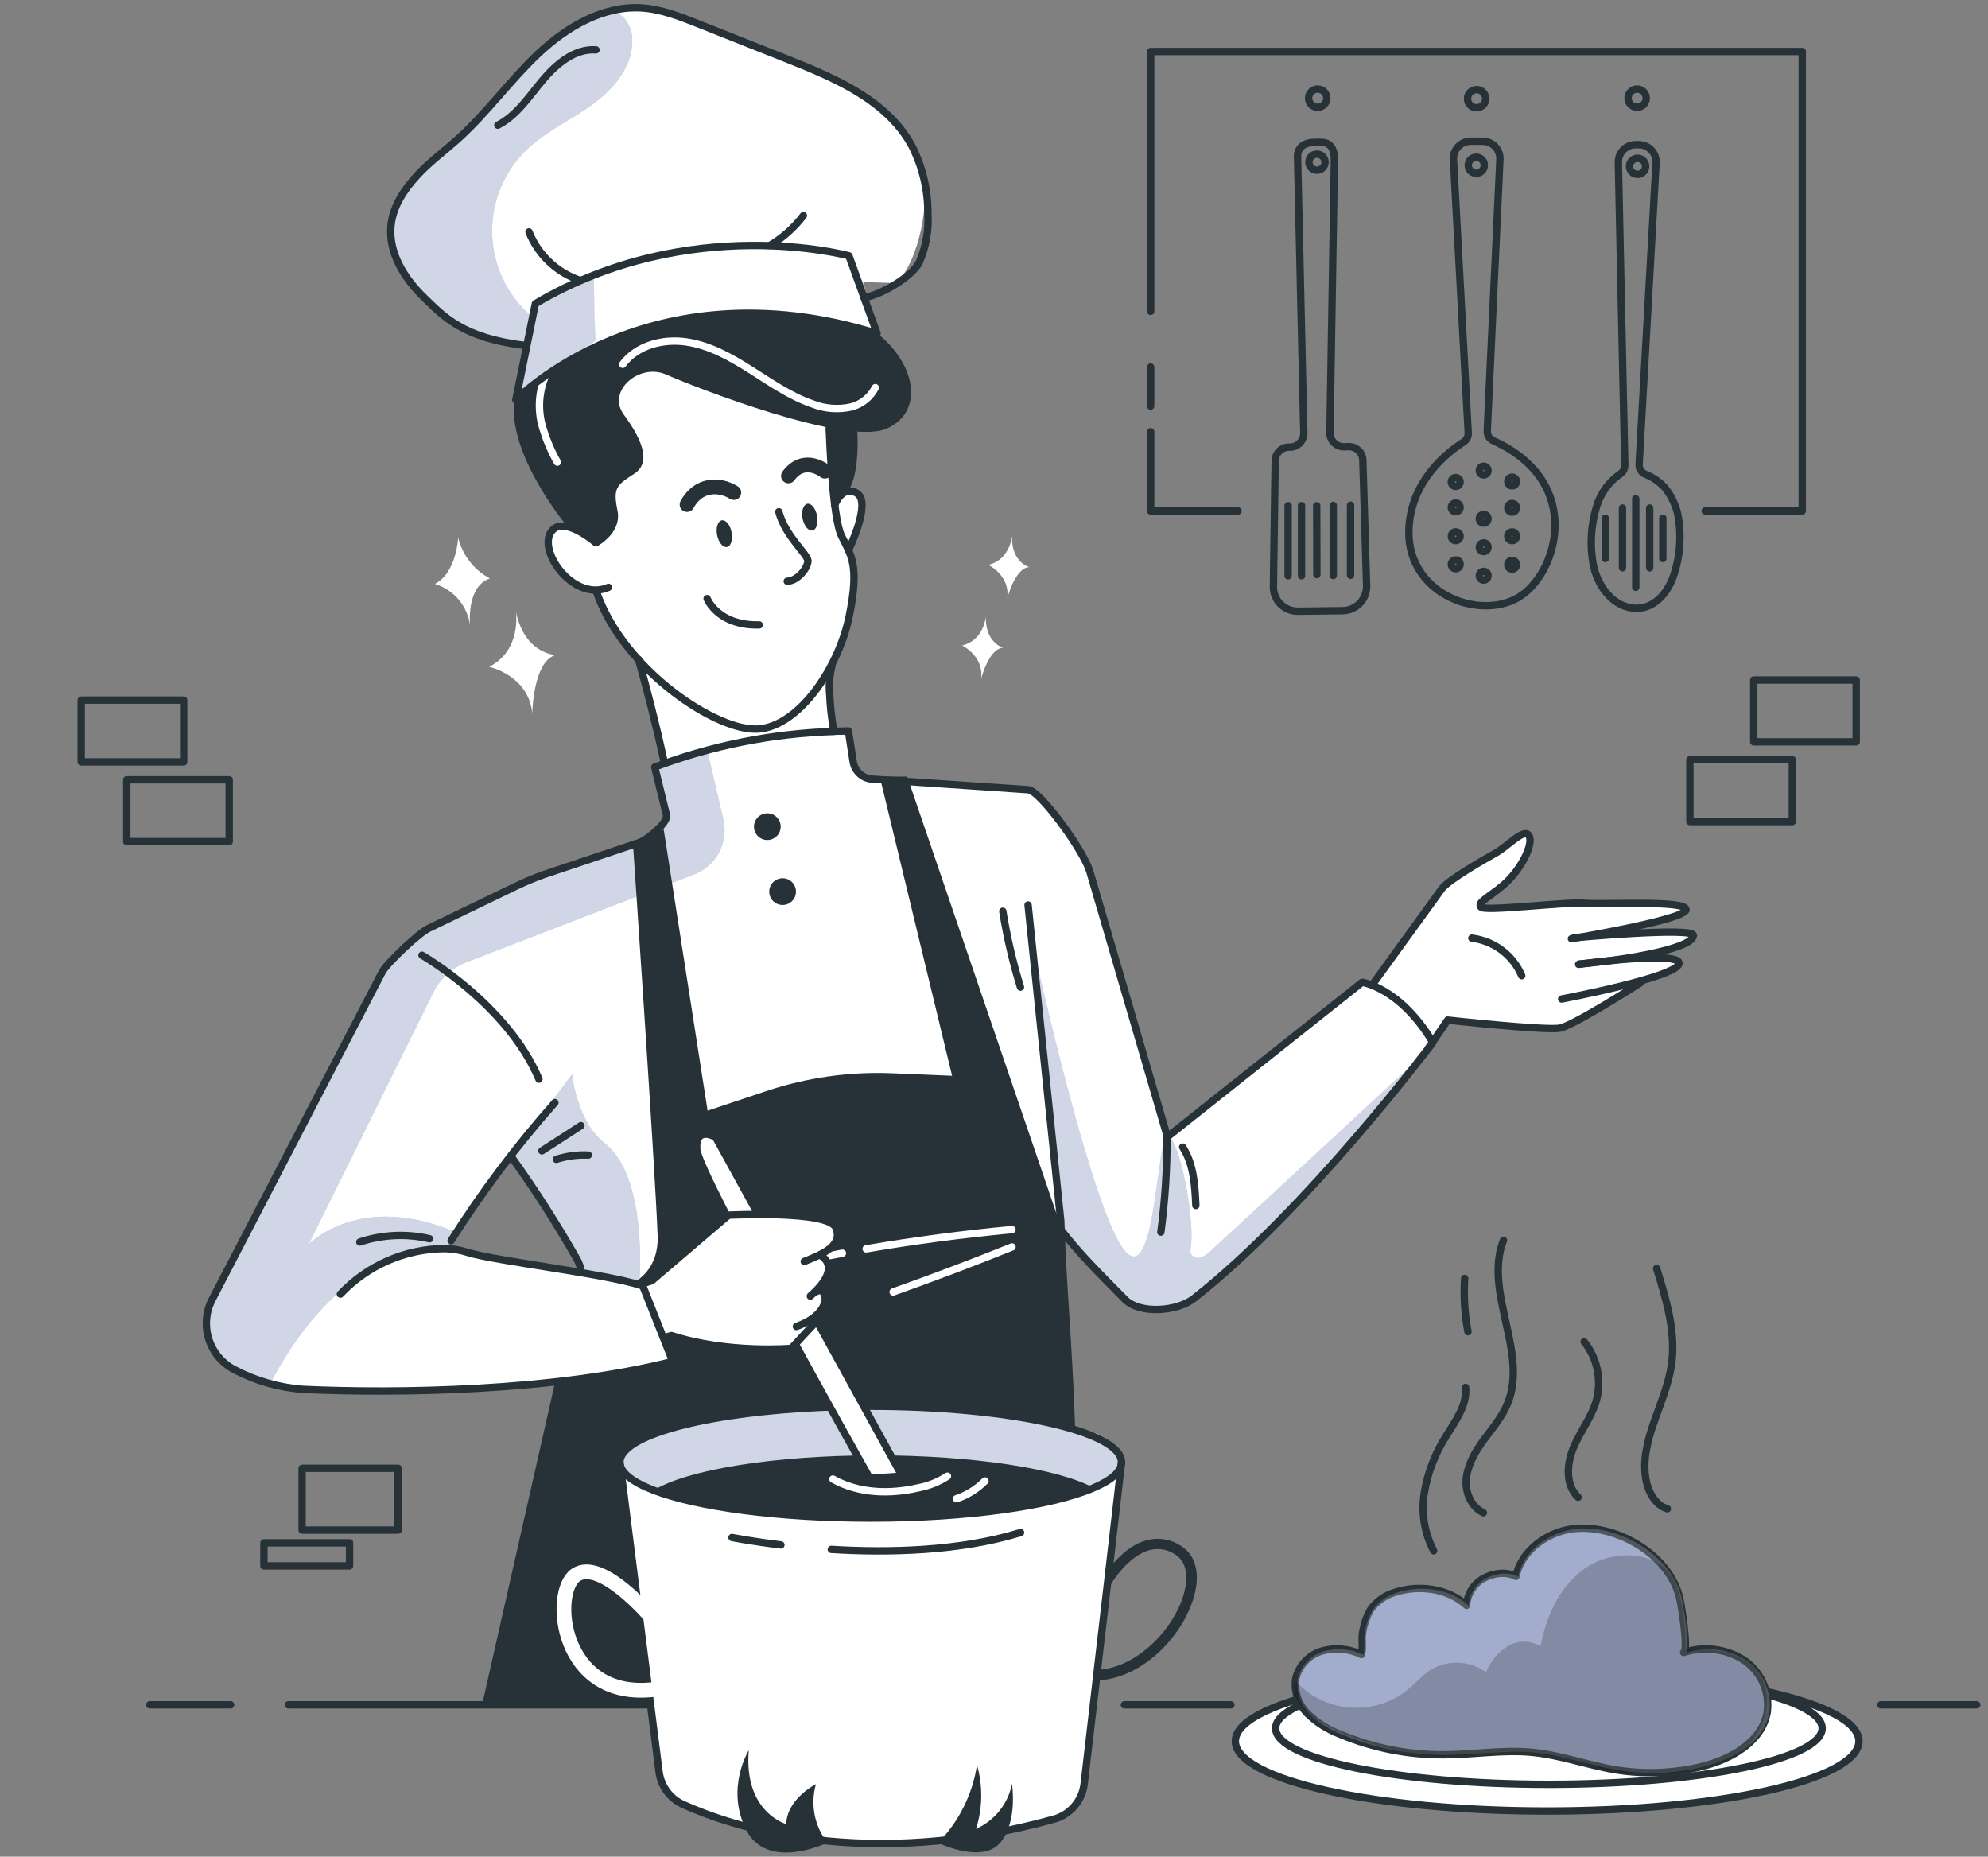 <svg width="257" height="240" viewBox="0 0 257 240" fill="none" xmlns="http://www.w3.org/2000/svg">
<rect x="0" y="0" width="257" height="240" fill="#808080" stroke="none"/>
<path d="M243.149 220.368H255.547" stroke="#263238" stroke-width="0.953" stroke-linecap="round" stroke-linejoin="round"/>
<path d="M145.359 220.368H159.118" stroke="#263238" stroke-width="0.953" stroke-linecap="round" stroke-linejoin="round"/>
<path d="M37.29 220.368H83.483" stroke="#263238" stroke-width="0.953" stroke-linecap="round" stroke-linejoin="round"/>
<path d="M19.357 220.368H29.813" stroke="#263238" stroke-width="0.953" stroke-linecap="round" stroke-linejoin="round"/>
<path d="M66.696 79.087C66.696 79.087 67.462 84.076 63.233 86.191C63.233 86.191 68.339 87.282 68.811 92.215C68.811 92.215 68.909 85.474 71.838 84.659C71.838 84.659 67.873 84.597 66.696 79.087Z" fill="white"/>
<path d="M127.438 79.712C127.438 79.712 127.199 82.777 124.374 83.433C124.374 83.433 127.242 84.793 126.826 87.778C126.826 87.778 127.825 83.8 129.675 83.727C129.706 83.727 127.365 83.132 127.438 79.712Z" fill="white"/>
<path d="M130.828 69.294C130.828 69.294 130.582 72.358 127.763 73.014C127.763 73.014 130.625 74.375 130.215 77.359C130.215 77.359 131.214 73.382 133.065 73.308C133.071 73.308 130.73 72.714 130.828 69.294Z" fill="white"/>
<path d="M59.231 69.515C59.231 69.515 59.017 74.074 56.21 75.478C57.424 75.844 58.505 76.558 59.318 77.532C60.13 78.506 60.639 79.697 60.782 80.957C60.782 80.957 60.169 75.852 63.332 74.773C62.317 74.234 61.427 73.487 60.721 72.581C60.014 71.675 59.507 70.63 59.231 69.515Z" fill="white"/>
<path d="M200.009 234.096C222.271 234.096 240.318 230.055 240.318 225.069C240.318 220.083 222.271 216.041 200.009 216.041C177.747 216.041 159.7 220.083 159.7 225.069C159.7 230.055 177.747 234.096 200.009 234.096Z" fill="white" stroke="#263238" stroke-width="0.953" stroke-linecap="round" stroke-linejoin="round"/>
<path d="M200.235 230.646C219.745 230.646 235.562 227.402 235.562 223.401C235.562 219.401 219.745 216.157 200.235 216.157C180.725 216.157 164.909 219.401 164.909 223.401C164.909 227.402 180.725 230.646 200.235 230.646Z" stroke="#263238" stroke-width="0.953" stroke-linecap="round" stroke-linejoin="round"/>
<path d="M176.26 213.761C174.668 212.994 172.853 212.828 171.148 213.295C170.307 213.542 169.547 214.009 168.947 214.65C168.348 215.29 167.931 216.079 167.741 216.935C167.638 217.758 167.727 218.594 168.002 219.377C168.276 220.159 168.728 220.868 169.322 221.446C170.522 222.593 171.945 223.482 173.502 224.057C177.727 225.831 182.268 226.734 186.85 226.711C190.693 226.711 194.536 226.024 198.36 226.404C202.037 226.76 205.518 228.071 209.147 228.66C212.853 229.26 216.642 229.108 220.289 228.212C224.052 227.287 228.06 225.007 228.716 221.189C228.887 219.869 228.681 218.528 228.12 217.322C227.559 216.115 226.667 215.093 225.547 214.374C224.414 213.68 223.143 213.241 221.823 213.089C220.503 212.936 219.166 213.074 217.905 213.491C218.573 213.283 217.592 207.362 217.421 206.566C216.195 201.05 209.68 197.146 204.262 197.44C200.622 197.636 196.987 200.106 196.221 203.667C194.995 202.974 193.236 203.238 191.992 203.924C191.374 204.278 190.853 204.781 190.478 205.386C190.102 205.992 189.883 206.682 189.841 207.393C187.445 205.211 183.712 204.702 180.648 205.695C179.335 206.058 178.188 206.866 177.406 207.981C176.933 208.817 176.605 209.727 176.438 210.672C176.211 211.677 176.493 212.768 176.26 213.761Z" fill="#8D99C1"/>
<path d="M176.009 213.871C174.417 213.102 172.6 212.939 170.897 213.411C170.056 213.658 169.296 214.126 168.696 214.766C168.097 215.406 167.68 216.196 167.49 217.052C167.388 217.874 167.479 218.709 167.754 219.491C168.03 220.272 168.483 220.979 169.077 221.556C170.274 222.707 171.694 223.597 173.251 224.173C177.477 225.944 182.017 226.846 186.599 226.827C190.442 226.827 194.291 226.135 198.115 226.515C201.792 226.876 205.267 228.182 208.896 228.776C212.604 229.376 216.395 229.224 220.044 228.329C223.807 227.397 227.815 225.123 228.465 221.299C228.637 219.981 228.432 218.641 227.872 217.436C227.312 216.23 226.421 215.208 225.302 214.49C224.168 213.798 222.896 213.36 221.576 213.206C220.255 213.053 218.917 213.188 217.654 213.601C218.322 213.393 217.347 207.473 217.17 206.676C215.944 201.16 209.429 197.262 204.011 197.55C200.371 197.746 196.736 200.216 195.97 203.777C194.744 203.091 192.985 203.348 191.747 204.041C191.128 204.394 190.606 204.896 190.229 205.502C189.853 206.107 189.633 206.797 189.59 207.509C187.194 205.321 183.492 204.819 180.397 205.806C179.086 206.173 177.941 206.98 177.155 208.092C176.685 208.93 176.357 209.842 176.187 210.788C175.96 211.787 176.242 212.872 176.009 213.871Z" stroke="#263238" stroke-width="0.953" stroke-linecap="round" stroke-linejoin="round"/>
<path opacity="0.19" d="M176.272 213.908C174.683 213.139 172.868 212.976 171.167 213.448C170.326 213.695 169.566 214.161 168.967 214.801C168.368 215.44 167.951 216.228 167.759 217.083C167.656 217.906 167.746 218.741 168.02 219.524C168.294 220.307 168.746 221.015 169.34 221.594C170.54 222.741 171.963 223.629 173.52 224.204C177.746 225.977 182.286 226.882 186.869 226.864C190.711 226.864 194.554 226.172 198.378 226.552C202.056 226.913 205.537 228.219 209.165 228.813C212.872 229.414 216.662 229.26 220.307 228.36C224.07 227.434 228.078 225.154 228.734 221.336C228.906 220.018 228.699 218.677 228.138 217.472C227.577 216.266 226.685 215.245 225.566 214.527C224.433 213.832 223.162 213.393 221.842 213.239C220.522 213.086 219.185 213.222 217.923 213.638C218.591 213.43 217.61 207.51 217.433 206.713C216.207 201.197 209.698 197.299 204.274 197.587C200.64 197.783 197.006 200.253 196.239 203.814C195.014 203.128 193.255 203.385 192.011 204.078C191.393 204.431 190.873 204.933 190.497 205.537C190.122 206.142 189.903 206.83 189.859 207.54C187.463 205.359 183.761 204.856 180.666 205.843C179.358 206.212 178.215 207.019 177.43 208.129C176.956 208.966 176.629 209.878 176.462 210.825C176.229 211.824 176.511 212.909 176.272 213.908Z" fill="white"/>
<path opacity="0.2" d="M215.325 202.827C212.462 200.234 207.725 200.621 204.63 202.925C201.535 205.229 199.856 209.023 199.145 212.817C198.514 212.419 197.784 212.205 197.039 212.198C196.293 212.192 195.56 212.393 194.922 212.78C193.655 213.578 192.673 214.755 192.115 216.145C191.017 215.357 189.702 214.93 188.351 214.921C186.999 214.912 185.679 215.323 184.57 216.096C183.81 216.72 183.082 217.383 182.389 218.081C180.327 219.907 177.638 220.863 174.886 220.748C172.135 220.634 169.534 219.459 167.631 217.469C167.631 217.469 165.443 220.576 173.845 224.1C182.248 227.624 187.708 227.164 192.231 226.6C196.754 226.037 202.454 227.054 206.432 228.439C210.409 229.824 221.999 229.916 226.087 225.485C230.175 221.054 229.721 212.418 217.905 213.227C217.929 213.191 218.064 205.303 215.325 202.827Z" fill="black"/>
<path d="M191.772 195.54C190.111 194.78 189.32 192.727 189.578 190.913C189.835 189.099 190.803 187.493 191.906 186.01C193.01 184.527 194.192 183.117 194.891 181.426C197.606 174.807 191.759 166.98 194.364 160.318" stroke="#263238" stroke-width="0.953" stroke-linecap="round" stroke-linejoin="round"/>
<path d="M215.551 195.031C213.989 194.553 213.1 192.898 212.787 191.293C211.862 186.255 215.331 181.487 216.079 176.443C216.691 172.245 215.423 168.016 214.16 163.958" stroke="#263238" stroke-width="0.953" stroke-linecap="round" stroke-linejoin="round"/>
<path d="M204.011 193.536C202.35 191.973 202.534 189.246 203.398 187.15C204.262 185.054 205.757 183.203 206.37 181.021C206.721 179.721 206.762 178.357 206.488 177.039C206.214 175.721 205.635 174.486 204.795 173.434" stroke="#263238" stroke-width="0.953" stroke-linecap="round" stroke-linejoin="round"/>
<path d="M189.345 165.246C189.199 167.553 189.343 169.869 189.774 172.14" stroke="#263238" stroke-width="0.953" stroke-linecap="round" stroke-linejoin="round"/>
<path d="M189.467 179.335C189.682 181.621 188.168 183.656 186.961 185.611C185.546 187.815 184.59 190.281 184.147 192.862C183.703 195.457 184.121 198.126 185.336 200.461" stroke="#263238" stroke-width="0.953" stroke-linecap="round" stroke-linejoin="round"/>
<path d="M107.134 86.981L107.746 94.477V94.655C107.232 94.594 106.714 94.563 106.196 94.563C102.126 94.563 95.777 95.899 91.272 97.014C88.11 97.799 85.83 98.473 85.83 98.473L85.15 95.77L82.57 85.67C80.48 83.874 77.293 76.82 77.293 76.82C74.7 76.422 71.477 74.068 70.778 70.777C70.079 67.486 74.13 67.811 74.13 67.811L76.753 66.199L80.038 57.233C80.038 57.233 77.152 50.558 82.833 47.874C88.514 45.19 107.832 54.542 107.832 54.542L109.922 63.312C112.607 64.403 109.769 70.973 109.769 70.973C109.769 70.973 110.026 71.077 110.321 74.957C110.615 78.836 107.134 86.981 107.134 86.981Z" fill="white"/>
<path d="M100.68 66.15C101.538 69.41 104.56 71.733 104.449 72.573C104.308 73.651 102.978 75.11 101.771 75.129" stroke="#263238" stroke-width="0.953" stroke-linecap="round" stroke-linejoin="round"/>
<path d="M106.631 60.904C106.631 60.904 103.977 58.741 101.924 61.517" stroke="#263238" stroke-width="1.907" stroke-linecap="round" stroke-linejoin="round"/>
<path d="M91.413 77.378C91.413 77.378 92.762 80.896 98.155 80.779" stroke="#263238" stroke-width="0.953" stroke-linecap="round" stroke-linejoin="round"/>
<path d="M94.864 63.668C92.927 62.473 90.243 62.577 88.821 65.219" stroke="#263238" stroke-width="1.907" stroke-linecap="round" stroke-linejoin="round"/>
<path d="M94.576 68.804C94.754 69.76 94.49 70.642 93.963 70.71C93.436 70.777 92.884 70.097 92.7 69.159C92.516 68.221 92.792 67.351 93.313 67.259C93.834 67.167 94.392 67.854 94.576 68.804Z" fill="#263238"/>
<path d="M105.626 66.671C105.803 67.627 105.54 68.51 105.013 68.577C104.486 68.645 103.934 67.965 103.75 67.027C103.567 66.089 103.842 65.219 104.363 65.121C104.884 65.023 105.442 65.703 105.626 66.671Z" fill="#263238"/>
<path d="M77.042 70.165C77.042 70.165 72.555 66.267 71.133 68.939C69.712 71.611 74.326 77.814 78.66 75.92" stroke="#263238" stroke-width="0.953" stroke-linecap="round" stroke-linejoin="round"/>
<path d="M107.213 55.578C107.213 55.578 107.557 66.812 108.801 69.313C110.045 71.813 111.111 73.057 109.8 79.578C108.488 86.099 103.487 93.717 98.155 94.226C92.823 94.735 80.572 86.608 77.103 76.477" stroke="#263238" stroke-width="0.953" stroke-linecap="round" stroke-linejoin="round"/>
<path d="M77.164 70.624C77.164 70.624 80.418 68.939 79.83 66.022C79.242 63.104 79.652 62.743 81.987 61.241C84.323 59.74 82.876 56.639 80.639 53.586C78.402 50.534 82.656 46.882 86.118 48.414C89.581 49.946 109.316 57.711 114.617 55.407C119.918 53.102 118.398 45.736 111.258 41.617C111.258 41.617 107.403 37.014 108.439 32.779C109.475 28.544 84.751 15.754 73.162 41.801C73.162 41.801 67.646 43.952 66.512 51.356C65.385 58.643 73.358 68.069 73.358 68.069C73.358 68.069 76.177 69.521 77.164 70.624Z" fill="#263238"/>
<path d="M80.498 47.09C82.337 44.638 85.683 43.762 88.692 44.191C91.701 44.62 94.435 46.158 97.003 47.782C99.571 49.407 102.096 51.184 104.97 52.189C106.585 52.839 108.359 52.982 110.057 52.6C110.72 52.424 111.338 52.111 111.872 51.681C112.406 51.252 112.844 50.715 113.158 50.105" stroke="white" stroke-width="0.953" stroke-linecap="round" stroke-linejoin="round"/>
<path d="M75.356 45.11C73.15 45.257 71.225 46.912 70.367 48.953C69.585 51.039 69.531 53.328 70.214 55.449C70.666 56.943 71.282 58.382 72.053 59.739" stroke="white" stroke-width="0.953" stroke-linecap="round" stroke-linejoin="round"/>
<path d="M107.569 85.977C107.246 87.235 107.143 88.539 107.262 89.832C107.331 91.351 107.5 92.865 107.771 94.361" stroke="#263238" stroke-width="0.953" stroke-linecap="round" stroke-linejoin="round"/>
<path d="M82.545 85.229C83.605 88.98 84.782 93.497 85.867 98.522" stroke="#263238" stroke-width="0.953" stroke-linecap="round" stroke-linejoin="round"/>
<path d="M107.9 65.298C107.9 65.298 108.905 62.564 110.805 63.778C112.705 64.991 109.677 71.132 109.677 71.132" stroke="#263238" stroke-width="0.953" stroke-linecap="round" stroke-linejoin="round"/>
<path d="M110.676 53.69C110.676 53.69 111.626 61.419 109.321 63.858L107.556 64.403L106.625 54.138L110.676 53.69Z" fill="#263238"/>
<path d="M65.36 43.995C65.36 43.995 59.146 43.56 53.139 36.413C47.133 29.267 51.987 24.248 54.978 21.564C57.969 18.879 65.348 11.518 68.431 8.08C71.513 4.642 77.691 0.291 84.672 1.431C91.653 2.57 98.449 6.799 105.087 8.748C111.724 10.697 118.337 17.941 119.312 22.667C120.286 27.392 118.19 34.802 115.757 36.585L111.571 36.456L113.41 42.8C113.41 42.8 88.539 32.963 66.322 51.429L68.204 44.822L65.36 43.995Z" fill="white"/>
<path d="M76.79 35.555C76.79 38.38 76.833 41.206 77.011 44.019L66.684 51.692L69.209 39.251L76.79 35.555Z" fill="#8D99C1"/>
<path opacity="0.6" d="M76.79 35.555C76.79 38.38 76.919 41.519 77.09 44.332L66.671 51.686L69.196 39.245L76.79 35.555Z" fill="white"/>
<path d="M78.016 1.627C78.515 1.472 79.049 1.471 79.548 1.625C80.048 1.778 80.49 2.077 80.817 2.485C81.455 3.313 81.78 4.339 81.736 5.383C81.706 8.785 79.174 11.665 76.398 13.639C73.622 15.612 70.447 17.047 68.008 19.424C66.617 20.78 65.512 22.4 64.757 24.19C64.003 25.979 63.614 27.901 63.614 29.843C63.614 31.785 64.003 33.708 64.757 35.497C65.512 37.286 66.617 38.907 68.008 40.262C68.284 40.526 68.565 40.777 68.835 41.053L67.983 44.534C67.983 44.534 56.951 43.094 53.164 36.413C49.376 29.733 50.571 26.607 53.875 22.685C57.178 18.762 61.468 16.63 65.673 10.642C69.877 4.654 78.016 1.627 78.016 1.627Z" fill="#8D99C1"/>
<path opacity="0.6" d="M78.016 1.627C78.515 1.472 79.049 1.471 79.548 1.625C80.048 1.778 80.49 2.077 80.817 2.485C81.455 3.313 81.78 4.339 81.736 5.383C81.706 8.785 79.174 11.665 76.398 13.639C73.622 15.612 70.447 17.047 68.008 19.424C66.617 20.78 65.512 22.4 64.757 24.19C64.003 25.979 63.614 27.901 63.614 29.843C63.614 31.785 64.003 33.708 64.757 35.497C65.512 37.286 66.617 38.907 68.008 40.262C68.284 40.526 68.565 40.777 68.835 41.053L67.983 44.534C67.983 44.534 56.951 43.094 53.164 36.413C49.376 29.733 50.571 26.607 53.875 22.685C57.178 18.762 61.468 16.63 65.673 10.642C69.877 4.654 78.016 1.627 78.016 1.627Z" fill="white"/>
<path d="M66.684 51.692C66.684 51.692 83.783 33.968 113.385 43.112L109.744 33.067C109.744 33.067 89.152 27.447 69.209 39.251L66.684 51.692Z" stroke="#263238" stroke-width="0.953" stroke-linecap="round" stroke-linejoin="round"/>
<path d="M111.712 38.479C113.814 38.142 117.914 35.807 118.846 33.888C119.698 31.922 120.078 29.783 119.955 27.643C119.974 24.595 119.266 21.587 117.89 18.867C114.721 13.002 108.035 10.127 101.838 7.669L90.243 3.067C87.895 2.135 85.499 1.191 82.98 1.026C77.985 0.701 73.266 3.477 69.614 6.916C65.961 10.354 63.025 14.485 59.317 17.855C57.509 19.498 55.523 20.92 53.85 22.759C52.177 24.597 50.786 26.718 50.547 29.151C50.191 32.65 52.251 35.978 54.782 38.424C57.313 40.869 59.783 43.694 67.91 44.657" stroke="#263238" stroke-width="0.953" stroke-linecap="round" stroke-linejoin="round"/>
<path d="M99.51 31.738C101.197 30.74 102.674 29.424 103.861 27.864" stroke="#263238" stroke-width="0.953" stroke-linecap="round" stroke-linejoin="round"/>
<path d="M74.896 36.212C73.427 35.702 72.085 34.881 70.961 33.806C69.838 32.73 68.96 31.424 68.388 29.979" stroke="#263238" stroke-width="0.953" stroke-linecap="round" stroke-linejoin="round"/>
<path d="M77.048 6.444C74.302 6.248 71.9 8.282 70.141 10.378C68.382 12.475 66.813 14.938 64.355 16.182" stroke="#263238" stroke-width="0.953" stroke-linecap="round" stroke-linejoin="round"/>
<path d="M176.082 127.101L150.783 146.848C150.783 146.848 141.069 115.199 140.499 111.258C138.942 107.464 133.298 102.163 133.298 102.163C133.298 102.163 112.552 101.14 111.056 100.282C109.561 99.424 109.395 94.465 109.395 94.465C108.856 94.465 108.292 94.465 107.722 94.465C107.152 94.465 106.705 94.514 106.184 94.551C101.212 95.022 96.291 95.922 91.475 97.242C87.534 98.271 84.776 99.191 84.776 99.191L86.308 105.846L85.199 107.513C81.565 110.228 61.652 116.829 56.498 119.158C54.241 120.943 52.077 122.841 50.014 124.846C50.014 124.846 32.155 159.89 29.384 164.168C27.699 166.849 26.785 169.943 26.743 173.11C28.796 177.492 31.811 177.78 34.919 178.852C35.441 179.027 35.952 179.232 36.451 179.465C40.085 181.169 72.132 178.632 72.132 178.632C72.132 178.632 69.828 190.043 80.333 185.704C97.144 178.754 137.33 183.565 137.33 183.565L136.368 157.824L145.475 168.243C145.475 168.243 149.735 170.75 154.858 167.551C162.648 162.519 185.233 134.725 185.233 134.725C183.051 129.571 176.082 127.101 176.082 127.101ZM74.59 167.232L72.751 165.393C69.577 163.469 57.736 161.238 57.736 161.238L66.071 149.195C66.071 149.195 74.866 162.801 75.264 163.953C75.663 165.105 74.59 167.232 74.59 167.232Z" fill="white"/>
<path d="M92.124 194.695L94.012 235.371C94.012 235.371 87.834 233.827 86.118 231.253C84.402 228.679 80.572 190.123 80.572 190.123C80.572 190.123 84.249 193.493 92.124 194.695Z" fill="#8D99C1"/>
<path opacity="0.56" d="M92.124 194.695L94.012 235.371C94.012 235.371 87.834 233.827 86.118 231.253C84.402 228.679 80.572 190.123 80.572 190.123C80.572 190.123 84.249 193.493 92.124 194.695Z" fill="white"/>
<path d="M75.522 164.627L65.862 149.587L73.946 138.893C73.946 138.893 74.559 144.942 78.145 147.749C83.887 152.229 82.625 166 82.625 166L75.522 164.627Z" fill="#8D99C1"/>
<path opacity="0.6" d="M75.522 164.627L65.862 149.587L73.946 138.893C73.946 138.893 74.559 144.942 78.145 147.749C83.887 152.229 82.625 166 82.625 166L75.522 164.627Z" fill="white"/>
<path d="M134.26 125.446C134.26 125.446 141.271 156.635 145.334 161.605C149.398 166.576 149.483 147.197 150.917 146.927C152.352 146.657 154.748 158.284 153.823 161.795C153.823 161.795 154.374 163.634 156.409 161.795C158.444 159.957 183.725 136.539 183.725 136.539C183.725 136.539 157.745 169.407 150.317 169.205C144.035 170.075 137.25 158.848 137.25 158.848L134.26 125.446Z" fill="#8D99C1"/>
<path opacity="0.6" d="M134.26 125.446C134.26 125.446 141.271 156.635 145.334 161.605C149.398 166.576 149.483 147.197 150.917 146.927C152.352 146.657 154.748 158.284 153.823 161.795C153.823 161.795 154.374 163.634 156.409 161.795C158.444 159.957 183.725 136.539 183.725 136.539C183.725 136.539 157.745 169.407 150.317 169.205C144.035 170.075 137.25 158.848 137.25 158.848L134.26 125.446Z" fill="white"/>
<path d="M58.992 159.307L57.436 161.391C57.436 161.391 44.976 159.828 34.919 178.827C31.811 177.755 28.79 177.466 26.743 173.084C26.785 169.918 27.699 166.824 29.384 164.143C32.155 159.852 50.222 124.422 50.222 124.422C52.074 122.394 54.184 120.618 56.498 119.139C69.368 112.336 81.565 110.216 85.199 107.494L86.308 105.827L84.776 99.172C84.776 99.172 87.534 98.252 91.475 97.223L93.51 105.907C93.845 107.344 93.65 108.853 92.963 110.157C92.275 111.462 91.139 112.475 89.765 113.01L60.347 124.355C58.448 125.083 56.894 126.502 55.995 128.326L39.889 160.858C40.214 160.57 46.618 154.055 58.992 159.307Z" fill="#8D99C1"/>
<path opacity="0.6" d="M58.992 159.307L57.436 161.391C57.436 161.391 44.976 159.828 34.919 178.827C31.811 177.755 28.79 177.466 26.743 173.084C26.785 169.918 27.699 166.824 29.384 164.143C32.155 159.852 50.222 124.422 50.222 124.422C50.222 124.422 54.083 120.923 56.498 119.139C68.7 112.851 81.565 110.216 85.199 107.494L86.308 105.827L84.776 99.172C84.776 99.172 87.534 98.252 91.475 97.223L93.51 105.907C93.845 107.344 93.65 108.853 92.963 110.157C92.275 111.462 91.139 112.475 89.765 113.01L60.347 124.355C58.448 125.083 56.894 126.502 55.995 128.326L39.889 160.858C40.214 160.57 46.618 154.055 58.992 159.307Z" fill="white"/>
<path d="M178.632 125.537L186.391 114.573C186.391 114.573 191.87 110.896 193.856 109.94C195.841 108.984 196.129 107.102 197.073 107.764C198.017 108.426 197.165 112.305 195.179 113.531C193.194 114.757 190.926 115.983 191.208 116.841C191.49 117.699 203.03 116.651 203.03 116.651C203.03 116.651 217.739 116.455 217.954 117.595C218.168 118.735 208.797 120.432 208.797 120.432C208.797 120.432 218.867 120.322 218.891 120.898C218.916 121.474 213.149 123.46 213.149 123.46C213.149 123.46 217.224 123.674 217.028 124.557C216.832 125.439 212.677 126.579 212.677 126.579C212.677 126.579 204.164 131.783 202.258 132.635C200.352 133.486 187.414 131.875 187.414 131.875L185.202 134.737C185.202 134.737 181.457 129.417 177.486 127.149L178.632 125.537Z" fill="white"/>
<path d="M150.072 159.264C150.612 155.212 150.874 151.126 150.856 147.038" stroke="#263238" stroke-width="0.953" stroke-linecap="round" stroke-linejoin="round"/>
<path d="M107.759 94.526C108.371 94.526 109.027 94.49 109.677 94.483L110.29 98.436C110.387 99.071 110.708 99.65 111.195 100.069C111.681 100.488 112.301 100.72 112.943 100.722L132.893 102.077C134.357 102.077 139.916 109.683 140.86 112.551L150.917 146.958L176.088 126.972C176.088 126.972 180.991 127.64 185.238 134.755C185.238 134.755 169.034 156.323 154.325 167.851C152.174 169.53 147.356 169.904 145.438 167.967C142.202 164.707 139.273 161.789 137.011 158.774" stroke="#263238" stroke-width="0.953" stroke-linecap="round" stroke-linejoin="round"/>
<path d="M70.054 148.76L75.098 145.505" stroke="#263238" stroke-width="0.953" stroke-linecap="round" stroke-linejoin="round"/>
<path d="M71.924 149.857C73.258 149.426 74.66 149.239 76.061 149.305" stroke="#263238" stroke-width="0.953" stroke-linecap="round" stroke-linejoin="round"/>
<path d="M66.083 149.495C69.148 153.769 71.987 158.2 74.59 162.77C75.165 163.794 75.34 164.995 75.08 166.141L62.823 220.307" stroke="#263238" stroke-width="0.953" stroke-linecap="round" stroke-linejoin="round"/>
<path d="M132.905 116.982L137.128 157.775C137.41 166.931 138.09 172.729 138.495 184.202" stroke="#263238" stroke-width="0.953" stroke-linecap="round" stroke-linejoin="round"/>
<path d="M85.799 107.201L91.475 143.569L99.074 141.031C104.306 139.285 109.811 138.506 115.322 138.733L123.081 139.058L113.728 100.379H117.277L137.25 158.848L138.476 184.779C138.476 184.779 101.305 176.621 80.48 187.622L82.11 203.557C82.11 203.557 83.103 207.921 84.151 220.626L67.603 220.325H62.823L74.896 167.33C74.896 167.33 85.315 168.096 85.015 159.712C84.715 151.328 81.834 109.199 81.834 109.199L85.799 107.201Z" fill="#263238"/>
<path d="M100.925 106.857C100.925 107.199 100.824 107.533 100.634 107.817C100.444 108.102 100.174 108.323 99.858 108.454C99.542 108.585 99.195 108.619 98.86 108.552C98.524 108.486 98.216 108.321 97.975 108.079C97.733 107.838 97.568 107.53 97.502 107.194C97.435 106.859 97.469 106.512 97.6 106.196C97.731 105.88 97.952 105.61 98.237 105.42C98.521 105.23 98.855 105.129 99.197 105.129C99.655 105.129 100.095 105.311 100.419 105.635C100.743 105.959 100.925 106.399 100.925 106.857Z" fill="#263238"/>
<path d="M101.17 116.982C102.125 116.982 102.899 116.208 102.899 115.254C102.899 114.299 102.125 113.525 101.17 113.525C100.216 113.525 99.442 114.299 99.442 115.254C99.442 116.208 100.216 116.982 101.17 116.982Z" fill="#263238"/>
<path d="M111.975 161.428C118.223 160.361 124.507 159.532 130.827 158.939" stroke="white" stroke-width="0.953" stroke-linecap="round" stroke-linejoin="round"/>
<path d="M101.177 163.505C103.742 162.962 106.319 162.457 108.905 161.991" stroke="white" stroke-width="0.953" stroke-linecap="round" stroke-linejoin="round"/>
<path d="M130.827 161.183C125.745 163.226 120.623 165.165 115.463 166.999" stroke="white" stroke-width="0.953" stroke-linecap="round" stroke-linejoin="round"/>
<path d="M129.638 117.791C130.167 121.11 130.931 124.387 131.924 127.597" stroke="#263238" stroke-width="0.953" stroke-linecap="round" stroke-linejoin="round"/>
<path d="M203.147 121.34C203.147 121.34 217.856 118.888 217.96 117.595C218.064 116.302 207.37 116.982 204.851 116.761C202.332 116.541 191.778 117.895 191.429 117.233C191.079 116.571 191.937 116.418 194.26 114.482C196.583 112.545 198.293 109.125 197.668 108.04C197.043 106.955 194.971 109.364 193.378 110.247C192.097 110.964 187.249 113.709 186.372 114.911C185.496 116.112 179.668 124.153 177.461 127.217" stroke="#263238" stroke-width="0.953" stroke-linecap="round" stroke-linejoin="round"/>
<path d="M203.484 121.217C203.484 121.217 218.977 119.795 218.916 120.923C218.818 122.804 208.43 124.287 204.176 124.6" stroke="#263238" stroke-width="0.953" stroke-linecap="round" stroke-linejoin="round"/>
<path d="M204.078 124.656C204.078 124.656 217.249 122.817 217.053 124.558C216.857 126.298 201.884 129.136 201.884 129.136" stroke="#263238" stroke-width="0.953" stroke-linecap="round" stroke-linejoin="round"/>
<path d="M184.693 135.436C186.17 133.315 187.145 131.857 187.145 131.857C187.145 131.857 199.831 133.248 201.651 132.899C203.472 132.549 212.033 127.064 212.033 127.064" stroke="#263238" stroke-width="0.953" stroke-linecap="round" stroke-linejoin="round"/>
<path d="M190.276 121.266C191.683 121.437 193.019 121.976 194.151 122.828C195.283 123.68 196.17 124.816 196.724 126.12" stroke="#263238" stroke-width="0.953" stroke-linecap="round" stroke-linejoin="round"/>
<path d="M152.891 148.275C154.319 150.463 154.478 153.215 154.595 155.826" stroke="#263238" stroke-width="0.953" stroke-linecap="round" stroke-linejoin="round"/>
<path d="M80.572 188.345L85.113 227.11C85.113 227.11 84.898 231.192 88.324 233.239C91.75 235.286 106.766 238.62 115.15 238.099C123.534 237.578 134.149 237.051 138.023 234.078C141.896 231.106 140.989 223.077 140.989 223.077L143.784 198.807C143.784 198.807 146.327 189.54 143.263 186.758C137.661 181.708 90.451 177.871 80.572 188.345Z" fill="white"/>
<path d="M80.571 190.123C82.396 191.704 84.526 192.893 86.829 193.616C90.506 194.719 135.761 193.42 141.375 192.323C146.989 191.226 144.954 186.629 141.828 185.342C138.703 184.055 109.671 179.826 96.849 182.744C85.474 185.33 78.365 185.526 80.571 190.123Z" fill="#8D99C1"/>
<path opacity="0.6" d="M80.572 190.123C82.396 191.704 84.526 192.893 86.829 193.616C90.506 194.72 135.761 193.42 141.375 192.323C146.989 191.226 144.954 186.63 141.829 185.343C138.703 184.056 113.097 180.335 97.653 182.45C86.241 185.024 78.365 185.527 80.572 190.123Z" fill="white"/>
<path d="M144.985 189.007C144.985 190.233 143.679 191.336 141.369 192.323C135.969 194.652 125.091 196.233 112.564 196.233C100.6 196.233 90.145 194.793 84.531 192.642C81.742 191.575 80.143 190.337 80.143 189.007C80.143 185.011 94.662 181.775 112.564 181.775C130.466 181.775 144.985 185.011 144.985 189.007Z" stroke="#263238" stroke-width="0.953" stroke-linecap="round" stroke-linejoin="round"/>
<path d="M141.369 192.311C135.969 194.64 125.091 196.221 112.564 196.221C100.6 196.221 90.145 194.781 84.531 192.629C88.729 190.006 99.987 188.119 113.219 188.119C125.924 188.131 136.803 189.859 141.369 192.311Z" fill="#263238"/>
<path d="M80.13 189.007L85.199 229.01C85.311 229.924 85.656 230.794 86.202 231.537C86.747 232.279 87.473 232.87 88.312 233.251C94.692 236.131 111.828 241.911 136.282 235.139C137.31 234.847 138.228 234.256 138.919 233.44C139.61 232.625 140.042 231.622 140.161 230.56L141.712 217.23L141.865 215.87L143.122 205.108L143.397 202.73L144.985 189.007" stroke="#263238" stroke-width="0.953" stroke-linecap="round" stroke-linejoin="round"/>
<path d="M106.968 238.197C106.141 237.141 105.575 235.904 105.316 234.588C105.057 233.271 105.113 231.912 105.479 230.622C105.479 230.622 101.746 232.491 101.636 235.782C101.636 235.782 96.12 234.25 96.8 226.233C96.8 226.233 93.736 231.173 96.476 236.554C99.215 241.935 106.968 238.197 106.968 238.197Z" fill="#263238"/>
<path d="M121.267 238.221C123.96 235.471 125.722 231.945 126.304 228.14C127.073 230.849 127.029 233.724 126.176 236.407C127.359 235.88 128.399 235.076 129.208 234.064C130.018 233.053 130.573 231.862 130.827 230.591C130.827 230.591 131.606 235.494 129.277 238.221C126.948 240.949 121.267 238.221 121.267 238.221Z" fill="#263238"/>
<path d="M154.344 206.406C152.885 211.506 147.663 217.058 141.712 217.218L141.865 215.857C146.971 215.593 151.733 210.629 153.038 206.051C153.357 204.936 153.89 202.202 151.966 200.964C151.496 200.637 150.963 200.413 150.401 200.307C149.839 200.202 149.261 200.217 148.705 200.351C145.8 201.062 143.637 204.746 143.618 204.782C143.568 204.873 143.496 204.95 143.41 205.007C143.324 205.065 143.225 205.101 143.122 205.113L143.398 202.735C144.403 201.424 146.168 199.579 148.38 199.058C149.116 198.882 149.88 198.862 150.624 198.998C151.368 199.134 152.075 199.424 152.701 199.849C154.595 201.038 155.189 203.446 154.344 206.406Z" fill="#263238"/>
<path d="M107.673 191.189C110.995 193.071 115.089 193.175 118.803 192.299C120.112 192.044 121.36 191.541 122.48 190.815" stroke="white" stroke-width="0.953" stroke-linecap="round" stroke-linejoin="round"/>
<path d="M127.328 191.435C126.299 192.476 125.039 193.261 123.651 193.727" stroke="white" stroke-width="0.953" stroke-linecap="round" stroke-linejoin="round"/>
<path d="M84.549 218.383C72.408 219.823 71.201 205.794 74.443 203.582C77.685 201.369 84.132 208.957 84.132 208.957" stroke="white" stroke-width="1.907" stroke-linecap="round" stroke-linejoin="round"/>
<path d="M116.627 190.809L92.523 147.001C92.523 147.001 89.887 145.413 90.071 148.582C90.255 151.75 112.441 191.085 112.441 191.085L116.627 190.809Z" fill="white" stroke="#263238" stroke-width="0.953" stroke-linecap="round" stroke-linejoin="round"/>
<path d="M107.471 200.278C114.764 200.725 124.018 200.547 131.937 198.102" stroke="#263238" stroke-width="0.953" stroke-linecap="round" stroke-linejoin="round"/>
<path d="M94.631 198.739C94.631 198.739 97.082 199.236 100.95 199.701" stroke="#263238" stroke-width="0.953" stroke-linecap="round" stroke-linejoin="round"/>
<path d="M71.734 142.527C66.79 148.102 62.304 154.066 58.318 160.362" stroke="#263238" stroke-width="0.953" stroke-linecap="round" stroke-linejoin="round"/>
<path d="M55.535 160.123C52.547 159.43 49.425 159.577 46.514 160.545" stroke="#263238" stroke-width="0.953" stroke-linecap="round" stroke-linejoin="round"/>
<path d="M54.555 123.473C54.555 123.473 65.587 129.791 69.675 139.499" stroke="#263238" stroke-width="0.953" stroke-linecap="round" stroke-linejoin="round"/>
<path d="M63.687 162.947C63.895 170.866 68.829 178.962 68.829 178.962L86.964 176.192L85.738 172.68C86.351 172.98 87.614 172.876 88.466 173.078C93.804 174.304 102.562 174.077 102.562 174.077C103.869 172.984 104.96 171.655 105.779 170.161C107.256 167.55 105.865 166.839 105.865 166.839C108.004 163.842 106.362 161.679 106.362 161.679C109.524 159.871 108.2 158.884 108.2 158.884C106.165 155.703 94.159 157.076 94.159 157.076L83.636 165.956L76.49 164.731L63.687 162.947Z" fill="white"/>
<path d="M82.662 166.074L84.249 165.553L94.178 157.077C94.178 157.077 107.146 156.39 108.071 158.719C108.997 161.048 106.3 162.127 103.971 163.058" stroke="#263238" stroke-width="0.953" stroke-linecap="round" stroke-linejoin="round"/>
<path d="M105.981 162.23C105.981 162.23 109.187 163.628 104.756 167.532" stroke="#263238" stroke-width="0.953" stroke-linecap="round" stroke-linejoin="round"/>
<path d="M105.559 166.938C106.968 166.141 107.894 169.733 102.954 171.461" stroke="#263238" stroke-width="0.953" stroke-linecap="round" stroke-linejoin="round"/>
<path d="M105.92 170.394L102.298 174.292C102.298 174.292 94.135 175.003 86.799 172.637L85.996 172.87" stroke="#263238" stroke-width="0.953" stroke-linecap="round" stroke-linejoin="round"/>
<path d="M44.007 167.275C45.737 165.437 47.82 163.969 50.132 162.959C52.444 161.949 54.937 161.418 57.46 161.397C58.501 161.412 59.534 161.583 60.524 161.906C64.073 163.015 78.653 164.67 83.103 166.233L86.97 175.984C71.703 179.845 51.35 180.157 39.117 179.587C36.05 179.35 33.064 178.49 30.34 177.062C29.546 176.655 28.841 176.094 28.266 175.412C27.691 174.73 27.256 173.94 26.988 173.089C26.72 172.238 26.624 171.342 26.705 170.453C26.786 169.565 27.043 168.701 27.46 167.912L49.419 125.624C50.032 124.478 54.322 120.433 55.505 119.954L66.696 114.555C67.894 113.98 69.121 113.468 70.373 113.023L82.747 108.874C83.685 108.494 86.425 106.324 86.155 105.337L84.641 99.153C92.043 96.364 99.853 94.808 107.759 94.551" stroke="#263238" stroke-width="0.953" stroke-linecap="round" stroke-linejoin="round"/>
<path d="M23.745 90.494H10.501V98.486H23.745V90.494Z" stroke="#263238" stroke-width="0.953" stroke-linecap="round" stroke-linejoin="round"/>
<path d="M29.635 100.796H16.391V108.788H29.635V100.796Z" stroke="#263238" stroke-width="0.953" stroke-linecap="round" stroke-linejoin="round"/>
<path d="M239.962 87.901H226.718V95.893H239.962V87.901Z" stroke="#263238" stroke-width="0.953" stroke-linecap="round" stroke-linejoin="round"/>
<path d="M231.707 98.204H218.462V106.196H231.707V98.204Z" stroke="#263238" stroke-width="0.953" stroke-linecap="round" stroke-linejoin="round"/>
<path d="M45.19 199.432H34.121V202.411H45.19V199.432Z" stroke="#263238" stroke-width="0.953" stroke-linecap="round" stroke-linejoin="round"/>
<path d="M51.466 189.792H39.055V197.784H51.466V189.792Z" stroke="#263238" stroke-width="0.953" stroke-linecap="round" stroke-linejoin="round"/>
<path d="M148.754 40.244V6.659H232.987V66.052H220.436" stroke="#263238" stroke-width="0.953" stroke-linecap="round" stroke-linejoin="round"/>
<path d="M148.754 52.495V47.451" stroke="#263238" stroke-width="0.953" stroke-linecap="round" stroke-linejoin="round"/>
<path d="M160.049 66.052H148.754V55.805" stroke="#263238" stroke-width="0.953" stroke-linecap="round" stroke-linejoin="round"/>
<path d="M171.522 12.664C171.527 12.898 171.462 13.128 171.336 13.325C171.21 13.521 171.028 13.676 170.813 13.769C170.598 13.862 170.361 13.889 170.131 13.846C169.901 13.803 169.689 13.693 169.522 13.53C169.355 13.366 169.241 13.157 169.193 12.928C169.146 12.699 169.168 12.461 169.256 12.245C169.344 12.028 169.495 11.843 169.689 11.712C169.883 11.582 170.112 11.512 170.345 11.512C170.653 11.512 170.949 11.633 171.169 11.848C171.389 12.064 171.516 12.357 171.522 12.664Z" stroke="#263238" stroke-width="0.953" stroke-linecap="round" stroke-linejoin="round"/>
<path d="M190.889 13.934C191.539 13.934 192.066 13.407 192.066 12.757C192.066 12.107 191.539 11.58 190.889 11.58C190.239 11.58 189.712 12.107 189.712 12.757C189.712 13.407 190.239 13.934 190.889 13.934Z" stroke="#263238" stroke-width="0.953" stroke-linecap="round" stroke-linejoin="round"/>
<path d="M212.818 12.664C212.823 12.898 212.758 13.128 212.632 13.325C212.505 13.521 212.323 13.676 212.109 13.769C211.894 13.862 211.657 13.889 211.427 13.846C211.197 13.803 210.985 13.693 210.818 13.53C210.651 13.366 210.536 13.157 210.489 12.928C210.442 12.699 210.463 12.461 210.552 12.245C210.64 12.028 210.791 11.843 210.985 11.712C211.179 11.582 211.407 11.512 211.641 11.512C211.949 11.512 212.245 11.633 212.465 11.848C212.685 12.064 212.811 12.357 212.818 12.664Z" stroke="#263238" stroke-width="0.953" stroke-linecap="round" stroke-linejoin="round"/>
<path d="M173.765 57.748C173.522 57.754 173.28 57.711 173.054 57.621C172.827 57.531 172.622 57.396 172.45 57.224C172.278 57.052 172.143 56.847 172.053 56.62C171.963 56.394 171.92 56.152 171.927 55.909L172.503 20.791C172.564 19.516 172.129 18.401 170.854 18.401H169.984C168.727 18.401 167.71 18.977 167.741 20.239L168.55 55.958C168.556 56.197 168.515 56.435 168.428 56.658C168.341 56.881 168.21 57.084 168.043 57.255C167.876 57.427 167.677 57.563 167.456 57.656C167.236 57.749 166.999 57.797 166.76 57.797H166.637C166.167 57.798 165.717 57.984 165.382 58.314C165.048 58.644 164.856 59.092 164.848 59.562L164.621 75.834C164.616 76.251 164.695 76.666 164.852 77.053C165.01 77.44 165.243 77.791 165.538 78.087C165.833 78.383 166.184 78.617 166.571 78.775C166.957 78.933 167.372 79.012 167.79 79.008L173.575 78.935C173.991 78.93 174.401 78.843 174.782 78.678C175.164 78.513 175.509 78.274 175.797 77.974C176.085 77.675 176.31 77.321 176.46 76.933C176.61 76.546 176.682 76.132 176.67 75.717L176.18 59.47C176.165 58.996 175.964 58.547 175.619 58.222C175.274 57.897 174.815 57.722 174.341 57.735L173.765 57.748Z" stroke="#263238" stroke-width="0.953" stroke-linecap="round" stroke-linejoin="round"/>
<path d="M169.212 20.963C169.212 20.757 169.273 20.556 169.387 20.384C169.502 20.213 169.664 20.08 169.855 20.001C170.045 19.922 170.255 19.901 170.457 19.941C170.659 19.982 170.845 20.081 170.99 20.227C171.136 20.372 171.235 20.558 171.275 20.76C171.316 20.962 171.295 21.172 171.216 21.362C171.137 21.552 171.004 21.715 170.832 21.83C170.661 21.944 170.46 22.005 170.254 22.005C169.977 22.005 169.712 21.895 169.517 21.7C169.321 21.505 169.212 21.24 169.212 20.963Z" stroke="#263238" stroke-width="0.953" stroke-linecap="round" stroke-linejoin="round"/>
<path d="M166.521 74.424V65.36" stroke="#263238" stroke-width="0.953" stroke-linecap="round" stroke-linejoin="round"/>
<path d="M168.256 74.424V65.36" stroke="#263238" stroke-width="0.953" stroke-linecap="round" stroke-linejoin="round"/>
<path d="M170.241 74.277L170.217 65.366" stroke="#263238" stroke-width="0.953" stroke-linecap="round" stroke-linejoin="round"/>
<path d="M172.355 74.393V65.329" stroke="#263238" stroke-width="0.953" stroke-linecap="round" stroke-linejoin="round"/>
<path d="M174.593 74.369V65.305" stroke="#263238" stroke-width="0.953" stroke-linecap="round" stroke-linejoin="round"/>
<path d="M210.654 21.521C210.651 21.314 210.709 21.11 210.821 20.936C210.934 20.762 211.096 20.626 211.286 20.544C211.476 20.463 211.687 20.44 211.89 20.479C212.094 20.517 212.281 20.616 212.428 20.761C212.576 20.907 212.676 21.093 212.717 21.296C212.758 21.499 212.738 21.71 212.659 21.901C212.579 22.092 212.445 22.256 212.272 22.37C212.1 22.485 211.897 22.545 211.69 22.544C211.418 22.543 211.157 22.435 210.964 22.243C210.77 22.052 210.659 21.793 210.654 21.521Z" stroke="#263238" stroke-width="0.953" stroke-linecap="round" stroke-linejoin="round"/>
<path d="M211.898 59.997L214.086 21.061C214.103 20.758 214.058 20.454 213.953 20.169C213.848 19.884 213.687 19.623 213.478 19.402C213.269 19.181 213.018 19.005 212.739 18.885C212.46 18.764 212.159 18.702 211.855 18.702H211.451C211.153 18.702 210.859 18.761 210.585 18.876C210.311 18.991 210.062 19.16 209.854 19.372C209.645 19.584 209.482 19.836 209.372 20.112C209.262 20.389 209.208 20.684 209.214 20.982L209.704 44.136C209.815 49.448 209.929 54.773 210.047 60.114C210.053 60.344 210 60.572 209.893 60.776C209.785 60.98 209.628 61.153 209.435 61.278C207.95 62.313 206.868 63.828 206.37 65.568C205.669 67.911 205.52 70.384 205.935 72.794C206.382 75.38 208.178 78.206 210.985 78.592C213.792 78.978 215.729 76.533 216.446 74.136C217.251 71.599 217.392 68.898 216.856 66.291C216.546 65.103 215.99 63.993 215.226 63.031C214.537 62.28 213.686 61.696 212.738 61.321C212.476 61.218 212.253 61.034 212.102 60.796C211.951 60.558 211.88 60.278 211.898 59.997Z" stroke="#263238" stroke-width="0.953" stroke-linecap="round" stroke-linejoin="round"/>
<path d="M207.535 72.194V66.99" stroke="#263238" stroke-width="0.953" stroke-linecap="round" stroke-linejoin="round"/>
<path d="M214.963 72.194V66.99" stroke="#263238" stroke-width="0.953" stroke-linecap="round" stroke-linejoin="round"/>
<path d="M209.747 73.394V65.666" stroke="#263238" stroke-width="0.953" stroke-linecap="round" stroke-linejoin="round"/>
<path d="M213.265 73.394V65.666" stroke="#263238" stroke-width="0.953" stroke-linecap="round" stroke-linejoin="round"/>
<path d="M211.463 75.914V64.478" stroke="#263238" stroke-width="0.953" stroke-linecap="round" stroke-linejoin="round"/>
<path d="M190.846 22.403C191.421 22.403 191.888 21.937 191.888 21.361C191.888 20.786 191.421 20.319 190.846 20.319C190.271 20.319 189.804 20.786 189.804 21.361C189.804 21.937 190.271 22.403 190.846 22.403Z" stroke="#263238" stroke-width="0.953" stroke-linecap="round" stroke-linejoin="round"/>
<path d="M192.268 55.639L193.904 20.571C193.914 20.27 193.863 19.971 193.756 19.691C193.648 19.411 193.485 19.155 193.276 18.939C193.067 18.723 192.817 18.551 192.541 18.433C192.265 18.316 191.968 18.255 191.667 18.254H190.129C189.825 18.254 189.524 18.317 189.245 18.437C188.966 18.557 188.715 18.733 188.506 18.954C188.297 19.175 188.136 19.436 188.031 19.721C187.927 20.006 187.881 20.31 187.898 20.613L189.804 55.921C189.823 56.162 189.776 56.403 189.668 56.619C189.56 56.835 189.395 57.018 189.191 57.147C187.353 58.305 182.253 62.087 182.131 68.645C181.978 76.667 191.042 80.234 196.227 77.262C201.314 74.357 204.979 62.35 193.034 56.957C192.786 56.843 192.579 56.655 192.442 56.419C192.305 56.184 192.244 55.911 192.268 55.639Z" stroke="#263238" stroke-width="0.953" stroke-linecap="round" stroke-linejoin="round"/>
<path d="M191.802 74.982C192.114 74.982 192.366 74.729 192.366 74.418C192.366 74.106 192.114 73.854 191.802 73.854C191.491 73.854 191.238 74.106 191.238 74.418C191.238 74.729 191.491 74.982 191.802 74.982Z" stroke="#263238" stroke-width="0.953" stroke-linecap="round" stroke-linejoin="round"/>
<path d="M187.622 73.002C187.614 72.923 187.622 72.843 187.647 72.767C187.672 72.691 187.712 72.621 187.766 72.562C187.819 72.503 187.884 72.455 187.957 72.423C188.03 72.39 188.109 72.374 188.189 72.374C188.269 72.374 188.348 72.39 188.421 72.423C188.494 72.455 188.559 72.503 188.613 72.562C188.666 72.621 188.706 72.691 188.731 72.767C188.756 72.843 188.764 72.923 188.756 73.002C188.741 73.143 188.675 73.272 188.571 73.367C188.466 73.461 188.33 73.513 188.189 73.513C188.048 73.513 187.912 73.461 187.808 73.367C187.703 73.272 187.637 73.143 187.622 73.002Z" stroke="#263238" stroke-width="0.953" stroke-linecap="round" stroke-linejoin="round"/>
<path d="M195.479 73.566C195.791 73.566 196.043 73.314 196.043 73.002C196.043 72.691 195.791 72.439 195.479 72.439C195.168 72.439 194.916 72.691 194.916 73.002C194.916 73.314 195.168 73.566 195.479 73.566Z" stroke="#263238" stroke-width="0.953" stroke-linecap="round" stroke-linejoin="round"/>
<path d="M191.802 71.299C192.114 71.299 192.366 71.046 192.366 70.735C192.366 70.423 192.114 70.171 191.802 70.171C191.491 70.171 191.238 70.423 191.238 70.735C191.238 71.046 191.491 71.299 191.802 71.299Z" stroke="#263238" stroke-width="0.953" stroke-linecap="round" stroke-linejoin="round"/>
<path d="M187.623 69.319C187.621 69.206 187.654 69.096 187.716 69.001C187.778 68.906 187.866 68.832 187.97 68.788C188.074 68.744 188.189 68.732 188.3 68.753C188.411 68.775 188.513 68.829 188.593 68.908C188.674 68.987 188.729 69.089 188.751 69.2C188.774 69.31 188.763 69.425 188.72 69.53C188.677 69.634 188.604 69.724 188.51 69.787C188.416 69.85 188.306 69.883 188.193 69.883C188.042 69.883 187.898 69.824 187.792 69.718C187.685 69.613 187.624 69.469 187.623 69.319Z" stroke="#263238" stroke-width="0.953" stroke-linecap="round" stroke-linejoin="round"/>
<path d="M195.479 69.883C195.791 69.883 196.043 69.63 196.043 69.319C196.043 69.007 195.791 68.755 195.479 68.755C195.168 68.755 194.916 69.007 194.916 69.319C194.916 69.63 195.168 69.883 195.479 69.883Z" stroke="#263238" stroke-width="0.953" stroke-linecap="round" stroke-linejoin="round"/>
<path d="M191.802 67.621C192.114 67.621 192.366 67.369 192.366 67.058C192.366 66.746 192.114 66.494 191.802 66.494C191.491 66.494 191.238 66.746 191.238 67.058C191.238 67.369 191.491 67.621 191.802 67.621Z" stroke="#263238" stroke-width="0.953" stroke-linecap="round" stroke-linejoin="round"/>
<path d="M187.622 65.642C187.614 65.562 187.622 65.482 187.647 65.406C187.672 65.33 187.712 65.26 187.766 65.201C187.819 65.142 187.884 65.094 187.957 65.062C188.03 65.029 188.109 65.013 188.189 65.013C188.269 65.013 188.348 65.029 188.421 65.062C188.494 65.094 188.559 65.142 188.613 65.201C188.666 65.26 188.706 65.33 188.731 65.406C188.756 65.482 188.764 65.562 188.756 65.642C188.741 65.782 188.675 65.912 188.571 66.006C188.466 66.1 188.33 66.153 188.189 66.153C188.048 66.153 187.912 66.1 187.808 66.006C187.703 65.912 187.637 65.782 187.622 65.642Z" stroke="#263238" stroke-width="0.953" stroke-linecap="round" stroke-linejoin="round"/>
<path d="M195.479 66.205C195.791 66.205 196.043 65.953 196.043 65.641C196.043 65.33 195.791 65.078 195.479 65.078C195.168 65.078 194.916 65.33 194.916 65.641C194.916 65.953 195.168 66.205 195.479 66.205Z" stroke="#263238" stroke-width="0.953" stroke-linecap="round" stroke-linejoin="round"/>
<path d="M191.802 61.388C192.114 61.388 192.366 61.136 192.366 60.825C192.366 60.513 192.114 60.261 191.802 60.261C191.491 60.261 191.238 60.513 191.238 60.825C191.238 61.136 191.491 61.388 191.802 61.388Z" stroke="#263238" stroke-width="0.953" stroke-linecap="round" stroke-linejoin="round"/>
<path d="M187.622 62.24C187.614 62.319 187.622 62.4 187.647 62.475C187.672 62.551 187.712 62.621 187.766 62.681C187.819 62.74 187.884 62.787 187.957 62.82C188.03 62.852 188.109 62.869 188.189 62.869C188.269 62.869 188.348 62.852 188.421 62.82C188.494 62.787 188.559 62.74 188.613 62.681C188.666 62.621 188.706 62.551 188.731 62.475C188.756 62.4 188.764 62.319 188.756 62.24C188.741 62.1 188.675 61.97 188.571 61.876C188.466 61.781 188.33 61.729 188.189 61.729C188.048 61.729 187.912 61.781 187.808 61.876C187.703 61.97 187.637 62.1 187.622 62.24Z" stroke="#263238" stroke-width="0.953" stroke-linecap="round" stroke-linejoin="round"/>
<path d="M195.479 62.804C195.791 62.804 196.043 62.551 196.043 62.24C196.043 61.929 195.791 61.676 195.479 61.676C195.168 61.676 194.916 61.929 194.916 62.24C194.916 62.551 195.168 62.804 195.479 62.804Z" stroke="#263238" stroke-width="0.953" stroke-linecap="round" stroke-linejoin="round"/>
</svg>
